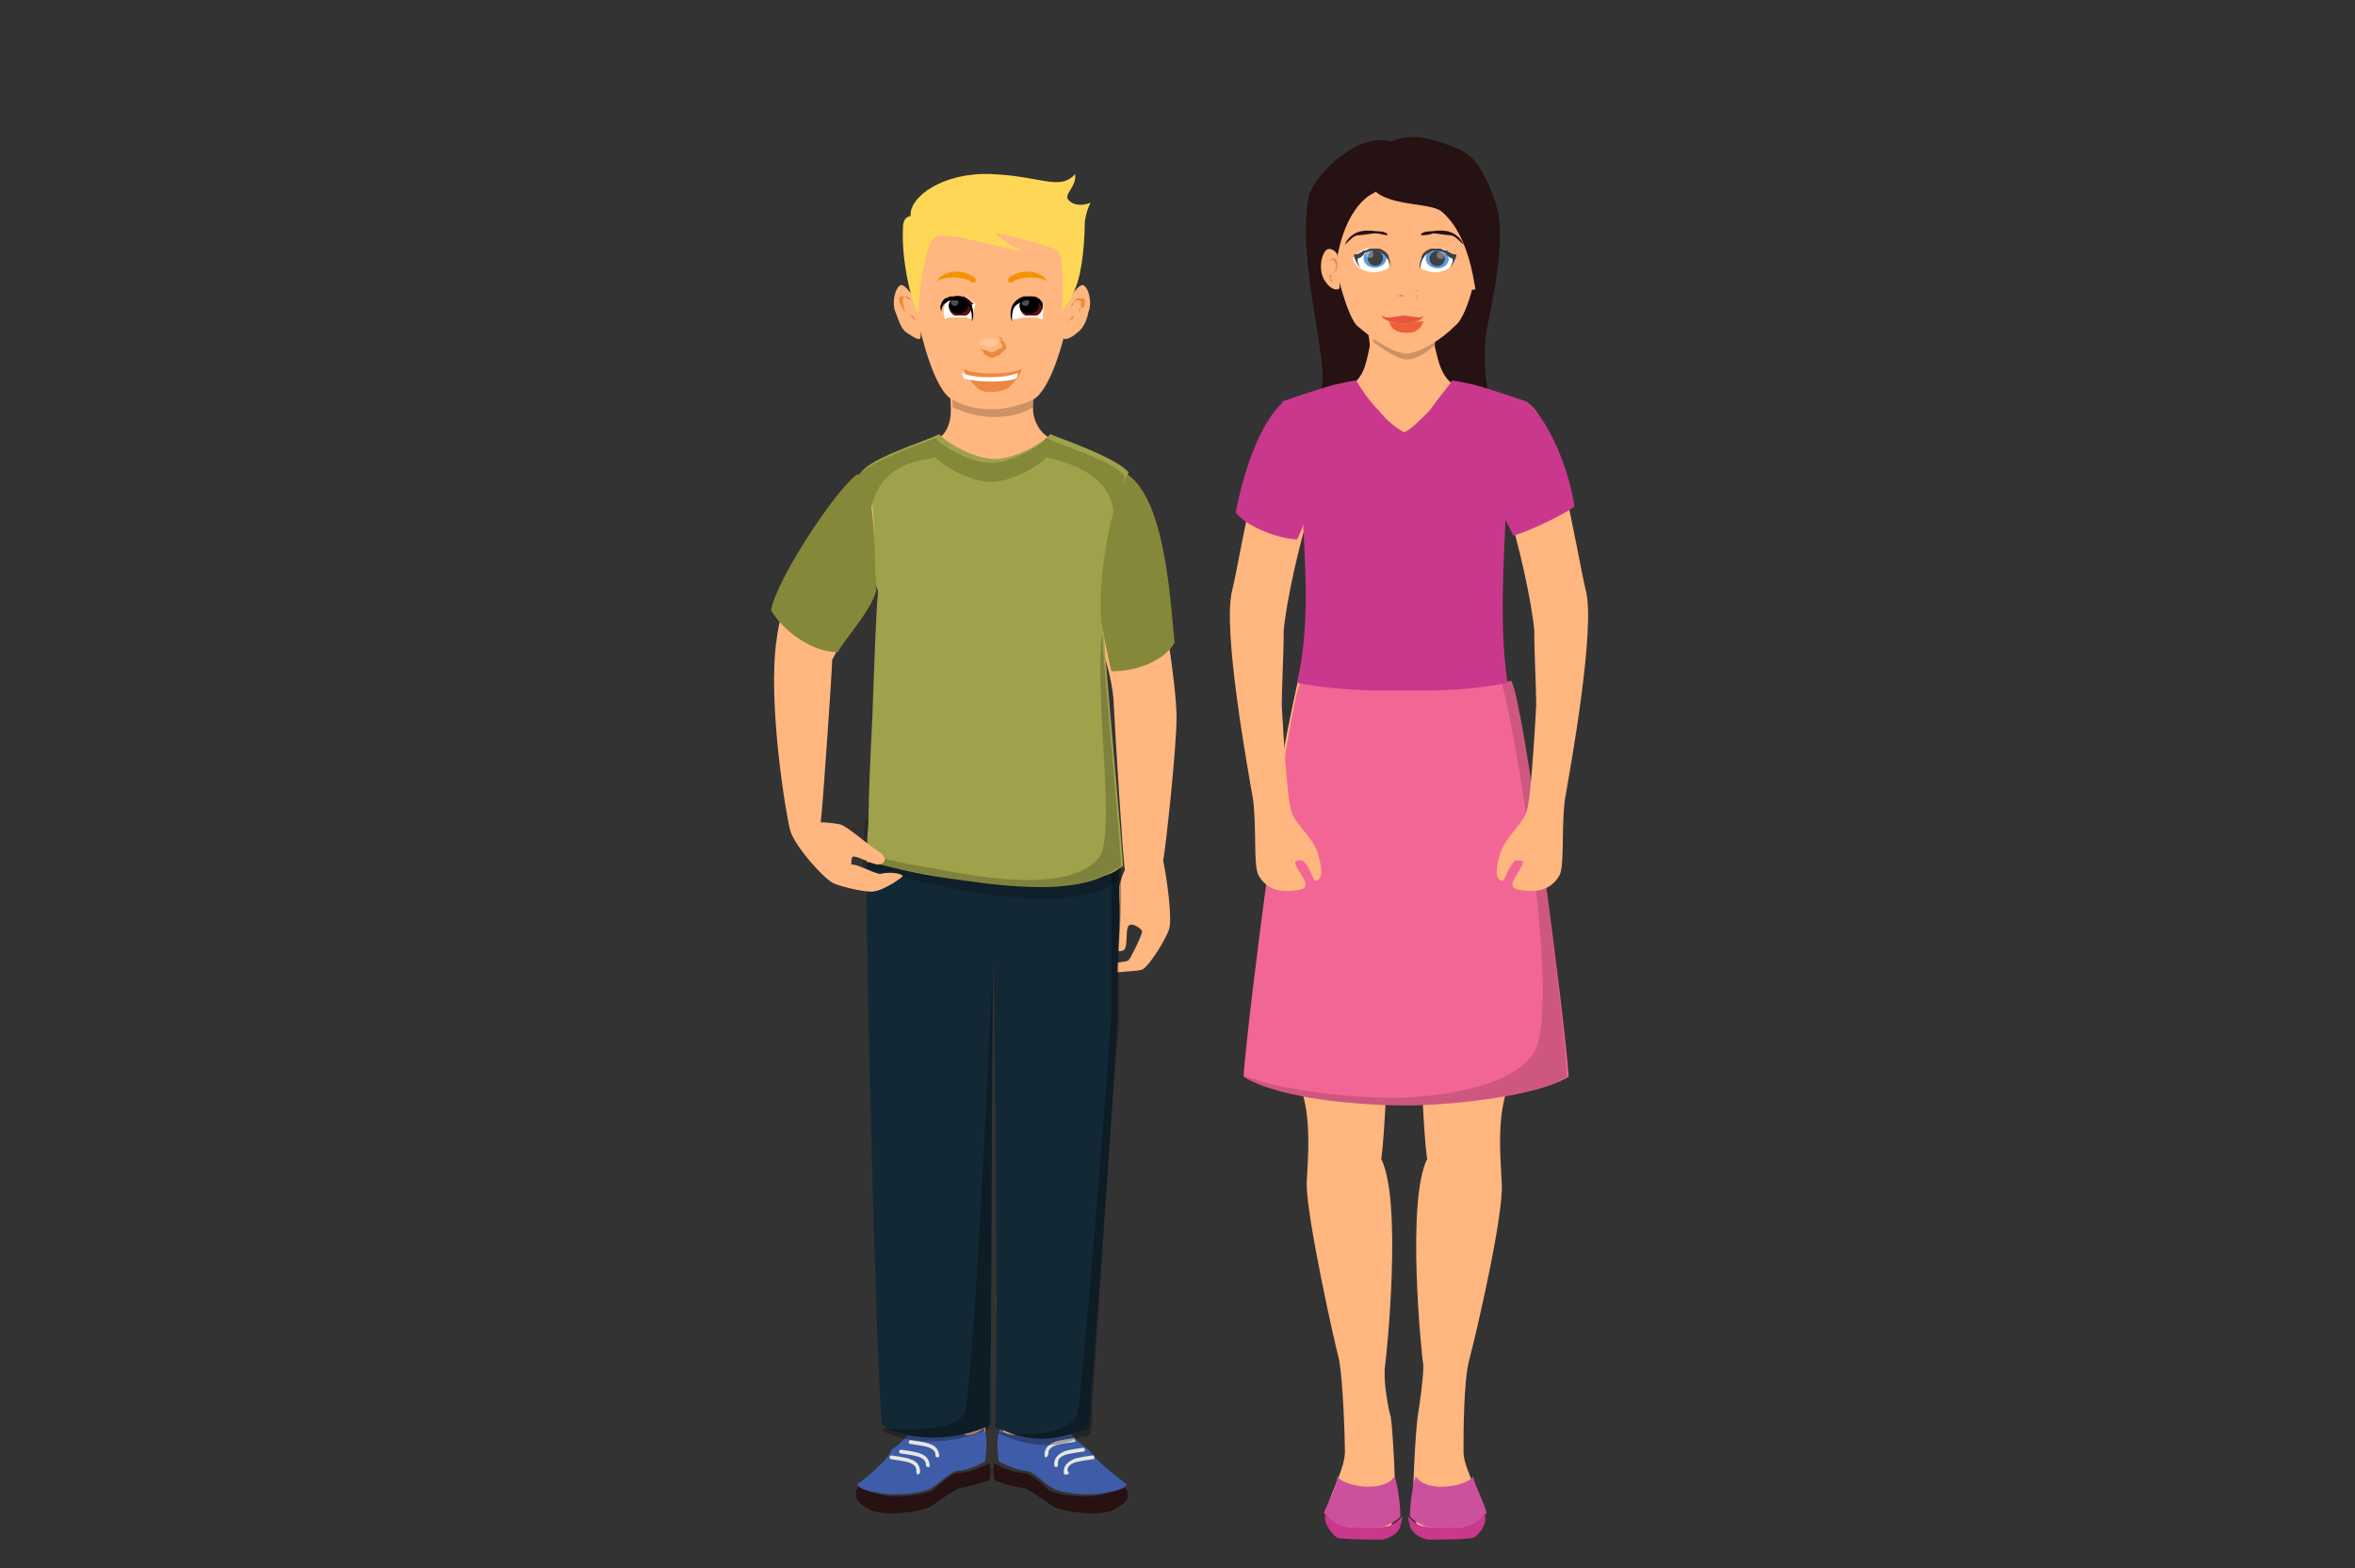<?xml version="1.0" encoding="utf-8"?>
<!-- Generator: Adobe Illustrator 21.0.0, SVG Export Plug-In . SVG Version: 6.00 Build 0)  -->
<svg version="1.1" id="Слой_1" xmlns="http://www.w3.org/2000/svg" xmlns:xlink="http://www.w3.org/1999/xlink" x="0px" y="0px"
	 width="123.1px" height="82px" viewBox="0 0 123.1 82" style="enable-background:new 0 0 123.1 82;" xml:space="preserve">
<rect x="0" y="0" width="123.1" height="82" fill="#333333" stroke="none"/>
<style type="text/css">
	.st0{fill:#FFB67F;}
	.st1{opacity:0.2;enable-background:new    ;}
	.st2{fill:#261113;}
	.st3{fill:#3F5CA8;}
	.st4{fill:#E6E6E6;}
	.st5{fill:#EC8940;}
	.st6{fill:#132835;}
	.st7{opacity:0.2;fill:#FFFFFF;enable-background:new    ;}
	.st8{fill:#858839;}
	.st9{opacity:0.3;enable-background:new    ;}
	.st10{fill:#9FA24B;}
	.st11{fill:#FFFFFF;}
	.st12{fill:#60100E;}
	.st13{opacity:0.3;fill:#FFFFFF;enable-background:new    ;}
	.st14{fill:#F49200;}
	.st15{fill:#FED756;}
	.st16{fill:#CD509E;}
	.st17{fill:#C9388D;}
	.st18{fill:#E9543E;}
	.st19{fill:#ED6038;}
	.st20{fill:#5C9AE1;}
	.st21{fill:#404040;}
	.st22{fill:#F26695;}
	.st23{opacity:0.15;enable-background:new    ;}
</style>
<g>
	<g>
		<path class="st0" d="M45.6,42.7c-0.1,1.2-0.2,5.6,0,7.9c0.2,2.3,1.4,6.8,1.7,7.4c0.2,0.7,0.2,5.1,0.1,6.2
			c-0.1,1.1,1.1,10,1.6,10.9c0.8,0,1.8,0,2.5,0c0-1.1,0.3-6.1,0.2-7.5c-0.1-1.4-0.5-3.8-0.3-4.4c0.1-0.5,0.5-3.6,0.2-4.8
			c-0.1-1.3,0.3-9.4,0.3-10.4c0,1.1,0.6,9.2,0.3,10.4c-0.2,1.3,0.1,4.3,0.2,4.8s-0.3,2.9-0.3,4.4C52,69,52.5,74,52.4,75.1
			c0.7,0,1.7,0,2.5,0c0.3-0.9,1.7-9.9,1.6-10.9c-0.1-1.1-0.1-5.6,0.1-6.2c0.2-0.7,1.5-5.2,1.7-7.4c0.2-2.2,0.1-6.7,0-7.9
			c-0.1-1.2-0.2-3.6-0.5-4.6c-0.1-1-0.1-5.2,0.1-7.2c0.2-2.1,0.8-4.5,1.6-5.5c-0.8-1.2-3.8-2.2-4.6-2.5C54.4,22.7,54,22,54,21.4
			c0-0.3,0-0.7,0.1-0.9C53.6,21,52.9,21,51.9,21c-1,0-1.6,0-2.3-0.4c0.1,0.2,0.1,0.5,0.1,0.9c0,0.7-0.3,1.3-0.8,1.5
			c-0.7,0.3-3.8,1.3-4.6,2.5c0.8,1,1.5,3.4,1.6,5.5c0.2,2.1,0.2,6.2,0.1,7.2C45.8,39.1,45.7,41.5,45.6,42.7z"/>
		<path class="st0" d="M58.9,24.9c0.8,0.4,1.4,2.6,1.6,4.5c0.2,1.9,1,6.3,1,8.1c0,1.7-0.6,7.1-0.7,7.5c0.2,0.9,0.5,3.2,0.3,3.6
			c-0.1,0.4-1,1.9-1.4,2.1c-0.3,0.1-1.4,0.1-1.6,0.2c-0.2-0.1-0.1-0.4,0.1-0.5c0.2-0.1,0.7-0.1,0.8-0.2c0.1-0.1,0.7-1.3,0.7-1.5
			c0-0.1-0.5-0.5-0.7-0.3c-0.2,0.2,0,1.2-0.3,1.3c-0.2,0.1-0.5,0-0.6-0.4c-0.1-0.4,0-1.4,0.2-2.3c0.1-0.2,0.3-1.2,0.5-1.5
			c-0.1-0.5-0.5-7-0.6-9c-0.2-2-1.2-4-1.2-5.2C57.3,30.1,57.8,26.3,58.9,24.9z"/>
		<path class="st1" d="M49.8,21.3c0.9,0.4,1.6,0.5,2.1,0.5c0.5,0,1.2,0,2.1-0.5c0-0.3,0-0.7,0.1-0.9c-0.6,0.4-1.2,0.4-2.3,0.4
			c-1,0-1.6,0-2.3-0.4C49.8,20.7,49.8,21.1,49.8,21.3z"/>
		<path class="st0" d="M47.7,12c0.5-0.9,2.3-2.2,4.1-2.2s3.6,1.3,4.1,2.2s0.3,2.8,0,4.4c-0.3,1.5-1,4-1.9,4.5
			c-0.9,0.4-1.7,0.5-2.1,0.5s-1.2,0-2.1-0.5c-0.9-0.4-1.6-3.1-1.9-4.5C47.4,14.9,47.4,12.9,47.7,12z"/>
		<g>
			<path class="st2" d="M44.8,78.4c0.1,0.2,0.7,0.7,1.4,0.7c0.6,0.1,2-0.1,2.4-0.3c0.3-0.2,1.4-1,1.6-1c0.2,0,1.2-0.3,1.5-0.4
				c0.1-0.2,0.1-0.8,0-0.9c-0.3,0.2-1.1,0.5-1.5,0.5s-0.9,0.4-1.4,0.9c-0.5,0.3-1.9,0.4-2.5,0.3c-0.6-0.1-1.2-0.3-1.4-0.5
				C44.7,77.9,44.7,78.2,44.8,78.4z"/>
			<path class="st3" d="M44.8,77.6c0.1,0.3,0.8,0.4,1.4,0.5c0.6,0.1,2,0,2.5-0.3c0.5-0.3,1-0.9,1.4-0.9s1.1-0.3,1.4-0.5
				c0-0.2,0.2-1.3-0.1-1.7C51,75,50.6,75.1,50.4,75c-0.1-0.1-0.3-0.8-0.6-0.9c-0.2-0.2-0.7-0.3-1-0.3c-0.3,0-0.6,0.3-0.8,0.5
				c-0.1,0.3-0.9,1.2-1.4,1.5C46.5,76.3,45,77.5,44.8,77.6L44.8,77.6z"/>
			<path class="st4" d="M49,76.2c-0.1,0-0.1-0.1-0.1-0.1c0-0.2-0.1-0.3-0.3-0.4c-0.2-0.1-1-0.2-1-0.2c-0.1,0-0.1-0.1-0.1-0.1
				c0-0.1,0.1-0.1,0.1-0.1s0.8,0.1,1,0.2c0.3,0.1,0.5,0.3,0.5,0.7C49.1,76.1,49.1,76.2,49,76.2z"/>
			<path class="st4" d="M48.5,76.7c-0.1,0-0.1-0.1-0.1-0.1c0-0.2-0.1-0.3-0.3-0.4c-0.2-0.1-1-0.2-1-0.2c-0.1,0-0.1-0.1-0.1-0.1
				c0-0.1,0.1-0.1,0.1-0.1s0.8,0.1,1,0.2c0.3,0.1,0.5,0.3,0.5,0.7C48.6,76.7,48.5,76.7,48.5,76.7z"/>
			<path class="st4" d="M48,77.1c-0.1,0-0.1-0.1-0.1-0.2c0-0.2-0.1-0.3-0.3-0.4c-0.2-0.1-1-0.2-1-0.2c-0.1,0-0.1-0.1-0.1-0.1
				c0-0.1,0.1-0.1,0.1-0.1s0.8,0.1,1,0.2c0.3,0.1,0.5,0.3,0.5,0.7C48.1,77,48,77.1,48,77.1z"/>
		</g>
		<g>
			<path class="st2" d="M58.9,78.4c-0.1,0.2-0.7,0.7-1.4,0.7c-0.6,0.1-2-0.1-2.4-0.3c-0.3-0.2-1.4-1-1.6-1s-1.4-0.3-1.5-0.4
				c-0.1-0.2-0.1-0.8,0-0.9c0.2,0.2,1,0.5,1.4,0.5s0.9,0.4,1.4,0.9c0.5,0.3,1.9,0.4,2.5,0.3c0.6-0.1,1.2-0.3,1.4-0.5
				C59,77.9,59,78.2,58.9,78.4z"/>
			<path class="st3" d="M58.9,77.6c-0.1,0.3-0.8,0.4-1.4,0.5c-0.6,0.1-2,0-2.5-0.3c-0.5-0.3-1-0.9-1.4-0.9c-0.3,0-1.1-0.3-1.4-0.5
				c0-0.2-0.2-1.3,0.1-1.7c0.2,0.3,0.7,0.4,0.8,0.3c0.1-0.1,0.3-0.8,0.6-0.9c0.2-0.2,0.7-0.3,1-0.3c0.3,0,0.6,0.3,0.8,0.5
				c0.1,0.3,0.9,1.2,1.4,1.5C57.2,76.3,58.7,77.5,58.9,77.6L58.9,77.6z"/>
			<path class="st4" d="M54.7,76.2c-0.1,0-0.1-0.1-0.1-0.1c0-0.3,0.1-0.5,0.5-0.7c0.2-0.1,1-0.2,1-0.2c0.1,0,0.1,0,0.1,0.1
				c0,0.1,0,0.1-0.1,0.1c0,0-0.8,0.1-1,0.2c-0.2,0.1-0.3,0.2-0.3,0.4C54.8,76.1,54.7,76.2,54.7,76.2z"/>
			<path class="st4" d="M55.2,76.7c-0.1,0-0.1-0.1-0.1-0.1c0-0.3,0.1-0.5,0.5-0.7c0.2-0.1,1-0.2,1-0.2c0.1,0,0.1,0,0.1,0.1
				c0,0.1,0,0.1-0.1,0.1c0,0-0.8,0.1-1,0.2c-0.2,0.1-0.3,0.2-0.3,0.4C55.3,76.7,55.3,76.7,55.2,76.7z"/>
			<path class="st4" d="M55.7,77.1c-0.1,0-0.1-0.1-0.1-0.1c0-0.3,0.1-0.5,0.5-0.7c0.2-0.1,1-0.2,1-0.2c0.1,0,0.1,0,0.1,0.1
				c0,0.1,0,0.1-0.1,0.1c0,0-0.8,0.1-1,0.2c-0.2,0.1-0.3,0.2-0.3,0.4C55.9,77,55.9,77.1,55.7,77.1z"/>
		</g>
		<g>
			<g>
				<path class="st0" d="M47.8,15.6c-0.2-0.3-0.5-0.7-0.7-0.7c-0.3,0.1-0.5,0.9-0.3,1.4s0.3,0.9,0.6,1.1s0.6,0.4,0.7,0.3
					C48.2,17.5,48.1,15.8,47.8,15.6z"/>
				<path class="st5" d="M47.3,16.3c-0.1-0.1-0.1-0.2-0.2-0.3c0,0,0-0.1-0.1-0.2c0-0.1,0-0.1,0-0.2s0.1-0.1,0.1-0.1
					c0.1,0,0.1,0,0.2,0c0.1,0.1,0.2,0.1,0.3,0.2c0.1,0.1,0.1,0.2,0.1,0.3c0,0.1-0.1,0.2-0.1,0.3v0.1c0,0,0,0.1,0.1,0.1
					c0.1,0.1,0.1,0.2,0.2,0.3c-0.1-0.1-0.2-0.1-0.2-0.2l-0.1-0.1c0-0.1,0-0.1,0-0.2s0.1-0.2,0.1-0.3c0-0.1,0-0.2-0.1-0.3
					c0-0.1-0.1-0.2-0.2-0.2c-0.1,0-0.1,0-0.2,0.1v0.1v0.1C47.2,16,47.3,16.1,47.3,16.3z"/>
			</g>
			<g>
				<path class="st0" d="M55.9,15.6c0.2-0.3,0.5-0.7,0.7-0.7c0.3,0.1,0.5,0.9,0.3,1.4c-0.1,0.5-0.3,0.9-0.6,1.1
					c-0.2,0.2-0.6,0.4-0.7,0.3C55.5,17.5,55.6,15.8,55.9,15.6z"/>
				<path class="st5" d="M56.4,16.3c0.1-0.1,0.1-0.2,0.1-0.3v-0.1v-0.1c0-0.1-0.1-0.1-0.2-0.1c-0.1,0-0.2,0.1-0.2,0.2S56,16,56,16.1
					c0,0.1,0.1,0.2,0.1,0.3c0,0.1,0,0.1,0,0.2c0,0.1-0.1,0.1-0.1,0.1c-0.1,0.1-0.2,0.1-0.2,0.2c0.1-0.1,0.1-0.2,0.2-0.3l0.1-0.1
					v-0.1c0-0.1-0.1-0.2-0.1-0.3c0-0.1,0-0.2,0.1-0.3c0.1-0.1,0.1-0.2,0.3-0.2c0.1,0,0.1,0,0.2,0s0.1,0.1,0.1,0.1c0,0.1,0,0.1,0,0.2
					c0,0.1,0,0.1-0.1,0.2C56.5,16.1,56.4,16.1,56.4,16.3z"/>
			</g>
		</g>
		<path class="st6" d="M58.4,51.2c0,0.2,0,0.5,0,0.8c0,0.1,0,0.2,0,0.3c0,0.2,0,0.5,0,0.8c0,1.1-1.2,18.7-1.4,19.7
			c0,0.1,0,0.3,0,0.4v0.1c0,0.1,0,0.3,0,0.4c0,0.3-0.1,0.7-0.1,0.9c-0.1,0.2-0.2,0.2-0.2,0.2h-0.1h-0.1c-1.4,0.5-2.6,0.7-4.5-0.2
			c0.2-1.6,0-23.8-0.1-24.4l0,0l0,0c0,0.3-0.1,17.5-0.1,19.5l0,0c0,0.1,0,0.2,0,0.3c0,0.1,0,0.1,0,0.2c0,1.2,0,3.7,0,4.3
			c-1.9,0.9-4.1,0.8-5.4,0.2c0,0-0.1,0-0.1-0.1c-0.1,0-0.1-0.1-0.2-0.1c-0.3-2.9-0.8-23.8-0.8-27.3c0-0.7,0-1.2,0-1.7
			c0-0.1,0-0.1,0-0.2c0-0.7,0-1.2,0.1-1.7c0-0.1,0-0.1,0-0.2v-0.1v-0.1V43c0-0.1,0-0.2,0-0.2l0,0v-0.1l0,0h5.9c0.5,0,0.7,0,0.7,0
			s3.8,0,5.7,0h0.8v0.1c0,0.1,0,0.2,0,0.3s0,0.2,0,0.2l0,0c0,0.1,0,0.1,0,0.2l0,0c0,0.1,0,0.1,0,0.2c0,0.1,0,0.2,0,0.3
			c0,0.3,0,0.8,0,1.1s0,0.5,0,0.9c0,0.2,0,0.5,0,0.8C58.6,48.4,58.4,49.8,58.4,51.2z"/>
		<g>
			<path class="st5" d="M52.2,17.6c0.1,0,0.2,0.1,0.2,0.2c0.1,0.1,0.1,0.1,0.2,0.3c0,0.1,0,0.2-0.1,0.2l-0.1,0.1
				c-0.1,0.1-0.1,0.1-0.2,0.2c-0.1,0-0.2,0.1-0.3,0.1c-0.1,0-0.2,0-0.3-0.1c-0.1,0-0.2-0.1-0.2-0.2l-0.1-0.1c0,0-0.1-0.1,0-0.1
				c0,0.1,0.1,0.1,0.2,0.1s0.2,0.1,0.2,0.1c0.1,0,0.2,0,0.2,0c0.1,0,0.1,0,0.2-0.1c0.1,0,0.1-0.1,0.2-0.1c0,0,0.1,0,0.1-0.1l0,0
				c0,0,0-0.1-0.1-0.2C52.4,17.7,52.2,17.7,52.2,17.6z"/>
			<ellipse class="st7" cx="51.7" cy="17.9" rx="0.5" ry="0.2"/>
		</g>
		<path class="st8" d="M58.9,24.8c2.1,1.3,2.3,7.2,2.5,8.8c-0.5,0.9-1.9,1.5-3.3,1.5c-0.2-0.7-0.5-2.5-0.8-3.6
			C57,30.5,57.1,25.2,58.9,24.8z"/>
		<path class="st1" d="M58.4,46.1c-3.2,2.3-11.8-0.5-13.3-0.7c0-0.2,0-1.2,0.1-2.5l0,0l0,0c1.2,0,6.5,0,6.5,0s5.3,0,6.5,0
			C58.4,43.5,58.4,44.7,58.4,46.1z"/>
		<path class="st9" d="M58.6,47.1c0-0.2,0-0.5,0-0.8c0-0.3,0-0.5,0-0.9c0-0.4-0.5,0.1-0.5,0.4c0,0.2,0,0.5,0,0.8c0,1.3,0,2.7,0,4.2
			c0,0.2,0,0.5,0,0.8c0,0.1,0,0.2,0,0.3c0,0.2,0,0.5,0,0.8c0,1.1-1.6,21.1-1.8,21.3c-0.9,1.5-4.2,0.8-4.2,0.9
			c1.9,0.9,3.3,0.8,4.5,0.2h0.1h0.1c0.1,0,0.1-0.1,0.2-0.1c0-0.3,0.1-0.5,0.1-0.9c0-0.1,0-0.3,0-0.4v-0.1c0-0.1,0-0.3,0-0.4
			c0.1-1,1.2-18.6,1.4-19.7c0-0.2,0-0.5,0-0.8c0-0.1,0-0.2,0-0.3c0-0.2,0-0.5,0-0.8C58.4,49.8,58.6,48.4,58.6,47.1z"/>
		<path class="st10" d="M57.7,33.1c0.1,1.9,1,11.4,1,12.2c-0.1,0-0.1,0.1-0.2,0.1c-0.2,0.2-0.5,0.3-0.8,0.4c-2.1,1-5.6,0.5-8.3,0.1
			c-1.4-0.2-2.6-0.5-3.4-0.7c-0.3-0.1-0.6-0.1-0.7-0.1c0-0.2,0-1,0.1-2.2l0,0c0-1.4,0.1-3.4,0.2-5.4c0.1-2.8,0.2-5.7,0.3-6.6
			c-0.2-0.4-0.2-1-0.2-1.6c0-1,0-2-0.1-2.9c-0.1-0.7-0.2-1.2-0.6-1.7c0.6-0.8,3.3-1.6,4.1-2c0.3,0.4,1.8,1.3,2.9,1.3
			s2.6-0.9,2.9-1.3c0.7,0.3,3.4,1.2,4.1,2C57.8,26.7,57.2,31.9,57.7,33.1z"/>
		<path class="st1" d="M57.4,44.9c-1.5,1.7-5.7,1.1-8.6,0.5c-1.4-0.2-2.6-0.5-3.4-0.7c-0.1,0-0.1,0-0.2,0c0,0.2,0,0.3,0,0.4
			c0.1,0,0.5,0.1,0.7,0.1c0.8,0.2,2,0.4,3.4,0.7c2.8,0.5,6.3,0.9,8.3-0.1c0.2-0.1,0.6-0.2,0.8-0.4c0.1,0,0.1-0.1,0.2-0.1
			c0-0.9-0.9-10.4-1-12.2C57.2,36.9,58.4,43.8,57.4,44.9z"/>
		<path class="st8" d="M48.9,23.9c0.3,0.4,1.8,1.3,2.9,1.3s2.6-0.9,2.9-1.3c0.7,0.2,3.8,0.8,3.5,3.5c0.1-0.2,0.5-2.3,0.6-2.5
			c-0.6-0.8-3.3-1.6-4.1-2c-0.3,0.4-1.8,1.3-2.9,1.3s-2.6-0.9-2.9-1.3c-0.7,0.3-3.4,1.2-4.1,2c0.1,0.2,0.7,1.6,0.7,1.9
			C45.9,24.1,48.3,24.1,48.9,23.9z"/>
		<g>
			<g>
				<g>
					<path class="st11" d="M54.5,16.7c-0.1,0-0.2-0.1-0.3-0.1c-0.2,0-0.3,0-0.6,0c-0.2,0-0.5,0.1-0.7,0.1c-0.2-0.5,0.2-1.1,0.7-1.2
						c0.1,0,0.1,0,0.2,0c0.3,0,0.6,0.2,0.7,0.4C54.6,16.1,54.5,16.4,54.5,16.7z"/>
					<path class="st12" d="M54.5,16c0,0.2-0.1,0.4-0.3,0.5c-0.2,0-0.3,0-0.6,0c-0.2-0.1-0.3-0.3-0.3-0.5c0-0.2,0.1-0.4,0.3-0.5
						c0.1,0,0.1,0,0.2,0C54.2,15.5,54.4,15.6,54.5,16C54.5,15.9,54.5,15.9,54.5,16z"/>
					<ellipse cx="53.8" cy="16" rx="0.5" ry="0.4"/>
					<ellipse class="st13" cx="53.6" cy="15.8" rx="0.2" ry="0.2"/>
					<path d="M54.5,16.3c0-0.2-0.1-0.4-0.3-0.5c-0.1-0.1-0.2-0.1-0.3-0.1s-0.2,0-0.3,0c-0.2,0.1-0.5,0.2-0.6,0.4
						c-0.1,0.2-0.1,0.4-0.1,0.7c-0.1-0.2-0.1-0.5,0-0.8c0.1-0.2,0.3-0.4,0.6-0.5c0.1,0,0.3,0,0.5,0s0.2,0.1,0.3,0.1
						c0.1,0.1,0.2,0.2,0.2,0.3C54.5,15.9,54.5,16,54.5,16.3z"/>
				</g>
				<path class="st14" d="M52.7,14.7c0,0.1,0.2,0.1,0.3,0c0.1-0.1,0.6-0.2,0.8-0.2c0.1,0,0.6,0,0.9,0.2c0-0.2-0.5-0.5-1-0.5
					S52.6,14.5,52.7,14.7z"/>
			</g>
			<g>
				<g>
					<path class="st11" d="M50.8,16.7c-0.1,0-0.2-0.1-0.3-0.1c-0.1,0-0.2,0-0.3,0c-0.1,0-0.2,0-0.3,0c-0.1,0-0.1,0-0.2,0
						c-0.1,0-0.2,0-0.3,0.1c-0.1-0.3-0.1-0.5,0-0.8c0.1-0.2,0.3-0.4,0.7-0.4c0.1,0,0.1,0,0.2,0c0,0,0,0,0.1,0l0,0l0,0l0,0h0.1l0,0
						c0.1,0.1,0.3,0.2,0.5,0.4C50.9,16.1,50.9,16.4,50.8,16.7z"/>
					<path class="st12" d="M50.8,16c0,0.2-0.1,0.4-0.3,0.5c-0.1,0-0.2,0-0.3,0c-0.1,0-0.2,0-0.3,0c-0.2-0.1-0.3-0.3-0.3-0.5v-0.1
						c0.1-0.4,0.3-0.5,0.7-0.4l0,0l0,0l0,0l0,0h0.1l0,0c0.2,0.1,0.3,0.2,0.5,0.4C50.8,15.9,50.8,15.9,50.8,16z"/>
					<ellipse cx="50.1" cy="16" rx="0.5" ry="0.4"/>
					<ellipse class="st13" cx="49.9" cy="15.8" rx="0.2" ry="0.2"/>
					<path d="M49.2,16.3c0-0.2,0.1-0.4,0.3-0.5c0.1-0.1,0.2-0.1,0.3-0.1c0.1,0,0.2,0,0.3,0c0.2,0.1,0.5,0.2,0.6,0.4
						c0.1,0.2,0.1,0.4,0.1,0.7c0.1-0.2,0.1-0.5,0-0.8c-0.1-0.2-0.3-0.4-0.6-0.5c-0.1,0-0.3,0-0.5,0c-0.1,0-0.2,0.1-0.3,0.1
						c-0.1,0.1-0.2,0.2-0.2,0.3C49.2,15.9,49.1,16,49.2,16.3z"/>
				</g>
				<path class="st14" d="M51,14.7c0,0.1-0.2,0.1-0.3,0c-0.1-0.1-0.6-0.2-0.8-0.2c-0.1,0-0.6,0-0.9,0.2c0-0.2,0.5-0.5,1-0.5
					S51.1,14.5,51,14.7z"/>
			</g>
		</g>
		<path class="st15" d="M47.6,11.3c-0.1-1,1.7-2.3,4.2-2.2c2.6,0.1,3.6,0.9,4.4,0c0.1,0.7-0.7,1.1-0.3,1.4c0.2,0.2,0.6,0.3,1.1,0.1
			c-0.2,0.4-0.3,0.9-0.3,1.1c0,0.7-0.1,2.5-0.5,3.4c-0.1,0.3-0.5,1-0.7,1.2c0.1-1,0.1-2.9-0.2-3.2c-0.3-0.2-2.8-0.9-3.3-0.9
			c0.5,0.4,1,0.8,1.5,0.9c-0.9,0-4.1-1.1-4.6-0.7c-0.6,0.3-0.9,3.3-0.9,4c-0.3-0.4-0.9-2.7-0.8-4.5C47.2,11.3,47.6,11.3,47.6,11.3z"
			/>
		<g>
			<path class="st5" d="M50.4,19.3c0,0.3,0.5,0.8,0.7,1c0.2,0.2,0.6,0.2,0.8,0.2c0.2,0,0.6-0.1,0.8-0.2c0.2-0.2,0.7-0.7,0.7-1
				C52.7,19.6,51,19.6,50.4,19.3z"/>
			<path class="st11" d="M53.1,19.8c0.1-0.1,0.1-0.2,0.1-0.3c-0.7,0.3-2.3,0.3-2.9,0c0,0.1,0,0.2,0.1,0.3C51.2,20,52.5,20,53.1,19.8
				z"/>
		</g>
		<path class="st0" d="M44.4,25.3c-0.6,0.7-3.4,4.8-3.8,8.1c-0.5,3.3,0.5,9.3,0.7,10c0.2,0.8,1.8,2.6,2.3,2.8
			c0.5,0.2,1.8,0.5,2.1,0.4c0.3,0,1.2-0.5,1.5-0.8c-0.2-0.2-0.9-0.2-1.2-0.1c-0.5-0.1-1.1-0.5-1.5-0.5c0-0.2,0-0.5,0.2-0.4
			c0.2,0,0.9,0.4,1.2,0.4s0.6-0.3,0-0.7c-0.5-0.3-1.6-1.3-2-1.4C43.3,43,43.1,43,42.9,43c0.1-0.7,0.6-8,0.6-8.5
			c0.6-1,1.2-3.4,1.7-3.8C45.3,29.6,46.2,26.6,44.4,25.3z"/>
		<path class="st8" d="M44.8,24.8c-1.2,0.9-4.2,5.5-4.5,7.1c0.5,0.9,2,2.2,3.5,2.2c0.2-0.5,1.7-2.1,2-3.2
			C45.7,28.1,45.7,25.1,44.8,24.8z"/>
		<path class="st9" d="M51.7,74.7c-1.9,0.9-4.1,0.8-5.4,0.2c0,0-0.1,0-0.1-0.1c-0.1,0-0.1-0.1-0.2-0.1c0-0.1,3.8,0.4,4.4-0.8
			c0.5-1,1.5-23.3,1.5-23.7c0,0.3-0.1,17.5-0.1,19.5l0,0c0,0.1,0,0.2,0,0.3c0,0.1,0,0.1,0,0.2C51.7,71.5,51.7,74.1,51.7,74.7z"/>
	</g>
	<g>
		<path class="st2" d="M72.7,7.4C73.9,6.9,75,7.3,76,7.7c1,0.3,1.6,1.2,2.2,3c0.6,1.8-0.3,5.5-0.5,6.6c-0.5,3.5,1.2,6.7,1.6,7
			c-0.5,0.1-1.1-0.6-1.3-0.8c0.4,0.6,0.6,1,0.7,1.3c-3.1,1.5-5.5,1.9-8.5,1.4c-2.1-0.4-2.4-0.7-2.7-0.8c0.7-0.5,0.8-1,0.8-1.5
			c-1,0.9-1.4,1.2-1.8,1.3c-0.6-0.1-0.7-0.3-1-0.5c0.8-0.3,3.2-3,3.6-4.5c0.3-1.5-1.3-6.6-0.7-9.9C68.7,9.1,71,6.9,72.7,7.4z"/>
		<path class="st0" d="M78.7,57.2c-0.4,1.5-0.3,2.9-0.2,4.7c0.1,1.7-1.4,8.1-1.7,9.2c-0.3,1.1-0.3,3.9-0.3,4.8
			c0,0.8,0.7,1.9,0.9,2.8c0.3,0.9-2,1.8-2.6,1.6c-0.6-0.1-0.8-0.5-0.9-1.3c-0.1-0.8,0.1-4.2,0.2-4.9c0.1-0.6,0.3-2,0.3-2.7
			c-0.1-0.6-0.9-8.6,0.2-10.8c-0.4-2.7-0.6-15.3-0.2-16.1c-0.5-0.1-1,0-1,0s-0.5-0.1-1,0c0.4,0.8,0.2,13.3-0.2,16.1
			c1.1,2.2,0.3,10.1,0.2,10.8c-0.1,0.6,0.1,2,0.3,2.7c0.1,0.6,0.3,4.1,0.2,4.9c-0.1,0.8-0.3,1.2-0.9,1.3c-0.6,0.1-2.9-0.7-2.6-1.6
			s0.9-2,0.9-2.8s-0.1-3.6-0.3-4.8c-0.3-1.1-1.7-7.5-1.7-9.2c0.1-1.7,0.2-3.2-0.2-4.7c-0.4-1.5-1.9-10.2-1.5-14.4
			c0.4-4.2,1.6-8.3,1.8-10.1c0.2-1.8,0-4.8-0.4-6.4c0.1-1.5,0-2.7-0.9-5.2c0.6-0.2,1.7-0.5,3.1-0.8c1.1-0.3,1.2-1.3,1.4-2.2l0,0
			c0-0.3-0.1-0.7-0.1-0.9h3.6c0,0.2-0.1,0.6-0.1,0.9l0,0c0.2,0.9,0.4,1.9,1.4,2.2c1.3,0.4,2.5,0.6,3.1,0.8c-0.9,2.5-0.9,3.7-0.9,5.2
			c-0.4,1.6-0.6,4.7-0.4,6.4c0.2,1.8,1.4,5.9,1.8,10.1C80.6,47.1,79.1,55.8,78.7,57.2z"/>
		<path class="st1" d="M75.2,17.9c-0.6,0.5-1.1,0.9-1.7,0.9c-0.6-0.1-1.1-0.5-1.7-0.9c0-0.3-0.1-0.7-0.1-0.9h3.6
			C75.3,17.2,75.1,17.6,75.2,17.9z"/>
		<path class="st0" d="M73.4,7.8c-1.1,0-3.9,0.5-3.9,3.7c0,1.6,0.8,4.8,1.4,5.5c0.8,0.7,1.8,1.4,2.6,1.5c0.8-0.1,1.8-0.7,2.6-1.5
			c0.8-0.7,1.4-4,1.4-5.6C77.5,8.4,74.5,7.8,73.4,7.8z"/>
		<g>
			<path class="st16" d="M77.7,79.1c-0.3,0.5-0.6,0.6-0.9,0.7c-0.4,0.1-2.1,0.1-2.3,0c-0.2-0.1-0.5-0.2-0.8-0.5
				c0-0.5,0.1-1.5,0.3-2.1c0.6,0.9,2.7,0.5,3,0C77.1,77.7,77.6,78.6,77.7,79.1z"/>
			<path class="st17" d="M77,80.4c-0.3,0.1-2,0.1-2.3,0.1c-0.3,0-0.9-0.3-1-0.7c0-0.1-0.1-0.3-0.1-0.5c0.3,0.3,0.6,0.5,0.8,0.5
				c0.3,0.1,2,0.1,2.3,0s0.7-0.3,0.9-0.7c0,0.1,0,0.1,0,0.1C77.8,79.6,77.3,80.3,77,80.4z"/>
		</g>
		<g>
			<path class="st16" d="M69.2,79.1c0.3,0.5,0.6,0.6,0.9,0.7c0.4,0.1,2.1,0.1,2.3,0c0.2-0.1,0.5-0.2,0.8-0.5c0-0.5-0.1-1.5-0.3-2.1
				c-0.6,0.9-2.7,0.5-3,0C69.9,77.7,69.4,78.6,69.2,79.1z"/>
			<path class="st17" d="M69.9,80.4c0.3,0.1,2,0.1,2.3,0.1c0.3,0,0.9-0.3,1-0.7c0-0.1,0.1-0.3,0.1-0.5c-0.3,0.3-0.6,0.5-0.8,0.5
				c-0.3,0.1-2,0.1-2.3,0s-0.7-0.3-0.9-0.7c0,0.1,0,0.1,0,0.1C69.1,79.6,69.7,80.3,69.9,80.4z"/>
		</g>
		<g>
			<path class="st2" d="M72.5,12.3c0.1-0.1-0.2-0.2-0.4-0.2c-0.2,0-0.6-0.1-1,0c-0.4,0.1-0.7,0.4-0.8,0.7c0.3-0.3,0.5-0.5,0.7-0.5
				s0.7-0.1,0.9-0.1S72.4,12.3,72.5,12.3z"/>
			<path class="st2" d="M74.3,12.3c-0.1-0.1,0.2-0.2,0.4-0.2c0.2,0,0.6-0.1,1,0s0.7,0.4,0.8,0.7c-0.3-0.3-0.5-0.5-0.7-0.5
				c-0.2,0-0.7-0.1-0.9-0.1C74.7,12.3,74.4,12.3,74.3,12.3z"/>
		</g>
		<path class="st18" d="M74.2,16.6c-0.2,0-0.6-0.1-0.8-0.1c-0.2,0-0.6,0.1-0.8,0.1c-0.1,0-0.2,0-0.4-0.1c0.2,0.4,1.1,0.4,1.1,0.4
			c0.2,0,1,0,1.1-0.4C74.4,16.5,74.3,16.6,74.2,16.6z"/>
		<path class="st19" d="M73.5,16.9c0,0-0.7,0-0.9-0.1c0.1,0.3,0.2,0.4,0.4,0.5c0.2,0.1,0.4,0.1,0.5,0.1c0.2,0,0.4,0,0.5-0.1
			c0.2-0.1,0.3-0.2,0.4-0.5C74.2,16.8,73.5,16.9,73.5,16.9z"/>
		<g>
			<path class="st5" d="M74,15.1L74,15.1c0.1,0.1,0.1,0.2,0.1,0.3c0,0.1,0,0.2-0.1,0.3c0-0.1,0.1-0.2,0.1-0.3v-0.1
				C74,15.2,74,15.1,74,15.1z"/>
			<g>
				<path class="st5" d="M73.1,15.5C73,15.5,73,15.4,73.1,15.5C73.1,15.4,73.2,15.4,73.1,15.5L73.1,15.5L73.1,15.5
					c0.1-0.1,0.1-0.1,0.2-0.1c0.1,0.1,0.1,0.1,0.2,0.1c0.1,0,0.1,0,0.2-0.1l0.1-0.1c0,0,0,0,0.1,0v0.1c0-0.1,0-0.1-0.1-0.1
					c0,0-0.1,0-0.1,0.1l-0.1,0.1c0,0-0.1,0-0.2,0C73.4,15.5,73.3,15.5,73.1,15.5L73.1,15.5C73.2,15.5,73.2,15.4,73.1,15.5
					C73.1,15.4,73,15.4,73.1,15.5z"/>
				<path class="st5" d="M72.9,15.1L72.9,15.1v0.2c0,0.1,0,0.2,0.1,0.3c-0.1-0.1-0.1-0.2-0.1-0.3S72.9,15.2,72.9,15.1
					C72.8,15.1,72.9,15.1,72.9,15.1z"/>
			</g>
		</g>
		<path class="st2" d="M71.8,10.1c-1.1,0.5-2.2,2.6-2,5.6c-1.5-1.6-1.1-4.7-0.2-6.2c0.6-1.1,2.1-2,2.8-1.6
			C73,8.1,72.3,9.8,71.8,10.1z"/>
		<g>
			<g>
				<path class="st11" d="M74.2,14c0-0.5,0.3-1,0.8-1c0.6-0.1,0.9,0.3,1.1,0.5c-0.1,0.3-0.3,0.6-0.8,0.7
					C75.1,14.3,74.5,14.2,74.2,14z"/>
				
					<ellipse transform="matrix(8.916799e-02 -0.996 0.996 8.916799e-02 54.882 87.117)" class="st20" cx="75.1" cy="13.6" rx="0.5" ry="0.6"/>
				
					<ellipse transform="matrix(9.092336e-02 -0.996 0.996 9.092336e-02 54.75 87.083)" class="st21" cx="75.1" cy="13.6" rx="0.4" ry="0.4"/>
				
					<ellipse transform="matrix(9.147806e-02 -0.996 0.996 9.147806e-02 55.164 87.122)" class="st13" cx="75.3" cy="13.3" rx="0.2" ry="0.2"/>
				<path class="st21" d="M76.1,13.3c-0.1,0-0.2,0-0.3-0.1c-0.1,0-0.1-0.1-0.2-0.1c-0.1,0-0.3-0.1-0.3-0.1c-0.2,0-0.3,0-0.5,0
					c-0.3,0.1-0.5,0.3-0.5,0.5c-0.1,0.2-0.1,0.5-0.1,0.6c0.1-0.3,0.1-0.5,0.2-0.6c0.1-0.2,0.3-0.3,0.5-0.4c0.2,0,0.4,0,0.6,0.1
					c0,0,0.1,0,0.1,0.1c0.1,0.1,0.2,0.2,0.3,0.2c0.1,0.1,0,0.3-0.1,0.5C76,13.8,76.2,13.3,76.1,13.3z"/>
			</g>
			<g>
				<path class="st11" d="M72.6,14c0-0.5-0.3-1-0.8-1c-0.6-0.1-0.9,0.3-1.1,0.5c0.1,0.3,0.3,0.6,0.8,0.7
					C71.8,14.3,72.3,14.2,72.6,14z"/>
				
					<ellipse transform="matrix(0.995 -9.721322e-02 9.721322e-02 0.995 -0.975 7.05)" class="st20" cx="71.9" cy="13.5" rx="0.6" ry="0.5"/>
				
					<ellipse transform="matrix(0.995 -9.903058e-02 9.903058e-02 0.995 -0.986 7.183)" class="st21" cx="71.9" cy="13.5" rx="0.4" ry="0.4"/>
				
					<ellipse transform="matrix(0.995 -9.980886e-02 9.980886e-02 0.995 -0.975 7.21)" class="st13" cx="71.6" cy="13.3" rx="0.2" ry="0.2"/>
				<path class="st21" d="M70.8,13.3c0.1,0,0.2,0,0.3-0.1c0.1,0,0.1-0.1,0.2-0.1c0.1,0,0.3-0.1,0.3-0.1c0.2,0,0.3,0,0.5,0
					c0.3,0.1,0.5,0.3,0.5,0.5c0.1,0.2,0.1,0.5,0.1,0.6c0-0.3-0.1-0.5-0.2-0.6c-0.1-0.2-0.3-0.3-0.5-0.4c-0.2,0-0.4,0-0.6,0.1
					c0,0-0.1,0-0.1,0.1c-0.1,0.1-0.2,0.2-0.3,0.2c-0.1,0.1,0,0.3,0.1,0.5C70.9,13.8,70.7,13.3,70.8,13.3z"/>
			</g>
		</g>
		<path class="st22" d="M79,35.6c-1.9,0.3-5.5,0.2-5.5,0.2s-3.7,0.1-5.5-0.2c-0.7,1.3-2.8,17.7-3,20.7c1.9,1.2,6.4,1.5,8.5,1.5
			c2.1,0,6.6-0.4,8.5-1.5C81.8,53.4,79.7,36.9,79,35.6z"/>
		<path class="st23" d="M79,35.6c-0.1,0-0.3,0-0.5,0.1c0.8,2.9,3.1,16.9,1.7,19.3c-1.1,1.9-5.3,2.4-7.4,2.4c-1.9,0-5.7-0.3-7.9-1.2
			v0.1c1.9,1.2,6.4,1.5,8.5,1.5c2.1,0,6.6-0.4,8.5-1.5C81.8,53.4,79.7,36.9,79,35.6z"/>
		<g>
			<path class="st0" d="M69.9,13.3c-0.1-0.2-0.4-0.4-0.6-0.2s-0.4,0.9-0.1,1.5c0.3,0.5,0.6,0.6,0.8,0.5C70.1,15,69.9,13.3,69.9,13.3
				z"/>
			<path class="st5" d="M69.5,13.7c0-0.1,0.1-0.2,0.2-0.2c0.1,0,0.2,0.1,0.2,0.3c0,0.1,0,0.3-0.1,0.4c-0.1,0.1-0.2,0.1-0.3,0.2l0,0
				c0,0.1,0,0.2,0.1,0.2c0,0.1,0.1,0.2,0.1,0.2c-0.1,0-0.1-0.1-0.2-0.2c0.1-0.1,0.1-0.2,0.1-0.3l0,0l0,0c0.1,0,0.2-0.1,0.2-0.2
				c0-0.1,0.1-0.2,0-0.3c0-0.1-0.1-0.2-0.1-0.2C69.7,13.5,69.6,13.6,69.5,13.7z"/>
		</g>
		<g>
			<path class="st0" d="M76.9,13.3c0.1-0.2,0.4-0.4,0.6-0.2s0.4,0.9,0.1,1.5s-0.6,0.6-0.8,0.5C76.7,15,76.9,13.3,76.9,13.3z"/>
			<path class="st5" d="M77.4,13.7c0-0.1-0.1-0.2-0.2-0.2c-0.1,0-0.2,0.1-0.2,0.3c0,0.1,0,0.3,0.1,0.4c0.1,0.1,0.2,0.1,0.3,0.2l0,0
				c0,0.1,0,0.2-0.1,0.2c0,0.1-0.1,0.2-0.1,0.2c-0.1-0.1,0-0.2,0-0.2c0-0.1,0.1-0.1,0.1-0.3l0,0l0,0c-0.1,0-0.2-0.1-0.2-0.2
				c-0.1-0.1-0.1-0.2,0-0.3c-0.1-0.1,0-0.2,0.1-0.2C77.3,13.5,77.4,13.6,77.4,13.7z"/>
		</g>
		<path class="st2" d="M72.2,7.9C71.7,8.1,71,9.3,72,10.1c1,0.7,2.9,0.5,3.4,1c1.5,1.3,1.7,4.1,1.8,4.5c0.7-0.9,0.9-3.1,0.6-4.8
			c-0.2-1.5-1.5-2.8-3.2-3C73.1,7.6,72.8,7.6,72.2,7.9z"/>
		<path class="st0" d="M79.7,21c1.7,0.6,2.7,7.9,3.2,9.9c0.5,2-0.8,9.2-1.1,10.9c-0.2,1.6,0,3.5-0.3,4s-0.9,1-2.2,0.7
			c-0.9-0.2,1.1-1.7-0.1-1.5c-0.6,0.6-0.5,1.4-0.9,0.9c-0.2-0.3,0.1-1.4,0.3-1.7c0.4-0.7,1.1-1.3,1.2-1.8c0.2-0.5,0.4-3.7,0.5-5.5
			c0-1-0.1-2.6-0.1-3.9c-0.1-1.4-0.9-5-1.4-6.3C78.2,25.5,78.4,20.9,79.7,21z"/>
		<path class="st0" d="M67.6,21c-1.7,0.6-2.7,7.9-3.2,9.9c-0.5,2,0.8,9.2,1.1,10.9c0.2,1.6,0,3.5,0.3,4s0.9,1,2.2,0.7
			c0.9-0.2-1.1-1.7,0.1-1.5c0.6,0.6,0.5,1.4,0.9,0.9c0.2-0.3-0.1-1.4-0.3-1.7c-0.4-0.7-1.1-1.3-1.2-1.8c-0.2-0.5-0.4-3.7-0.5-5.5
			c0-1,0.1-2.6,0.1-3.9c0.1-1.4,0.9-5,1.4-6.3C69.1,25.5,68.7,20.9,67.6,21z"/>
		<path class="st17" d="M79.8,21c1.1,0.9,2.2,3.4,2.5,5.5c-0.9,0.6-2.7,1.4-3.2,1.5c-0.1-0.3-0.9-1.6-0.9-2.1c0-0.3,0.3-2.8,0.7-3.5
			C79.3,21.8,79.6,21.3,79.8,21z"/>
		<path class="st17" d="M78.7,26.8c-0.2-1.2,0.8-5.3,1.1-5.8c-0.3-0.1-1.7-0.6-2.8-0.9c-0.5-0.1-0.9-0.2-1.1-0.2
			c-0.1,0.2-0.7,0.9-1.2,1.6l0,0c-0.5,0.5-1,1-1.3,1.1c-0.4-0.2-0.9-0.6-1.3-1.1l0,0c-0.6-0.6-1.1-1.4-1.2-1.6
			c-0.2,0-0.6,0.1-1.1,0.2c-1.1,0.3-2.5,0.8-2.8,0.9c0.4,0.5,1.3,4.6,1.1,5.8c0,1.6,0.5,5.5-0.3,8.9c2.5,0.5,4.9,0.4,5.5,0.4
			c0.8,0,3.1,0.1,5.5-0.4C78.3,32.3,78.7,28.3,78.7,26.8z"/>
		<path class="st17" d="M67.1,21c-1.6,1.4-2.4,5.1-2.5,5.8c0.6,0.8,2.4,1.4,3.2,1.4c0.6-1.1,1-3.6,0.9-4
			C68.6,23.7,68.1,21.5,67.1,21z"/>
	</g>
</g>
</svg>
